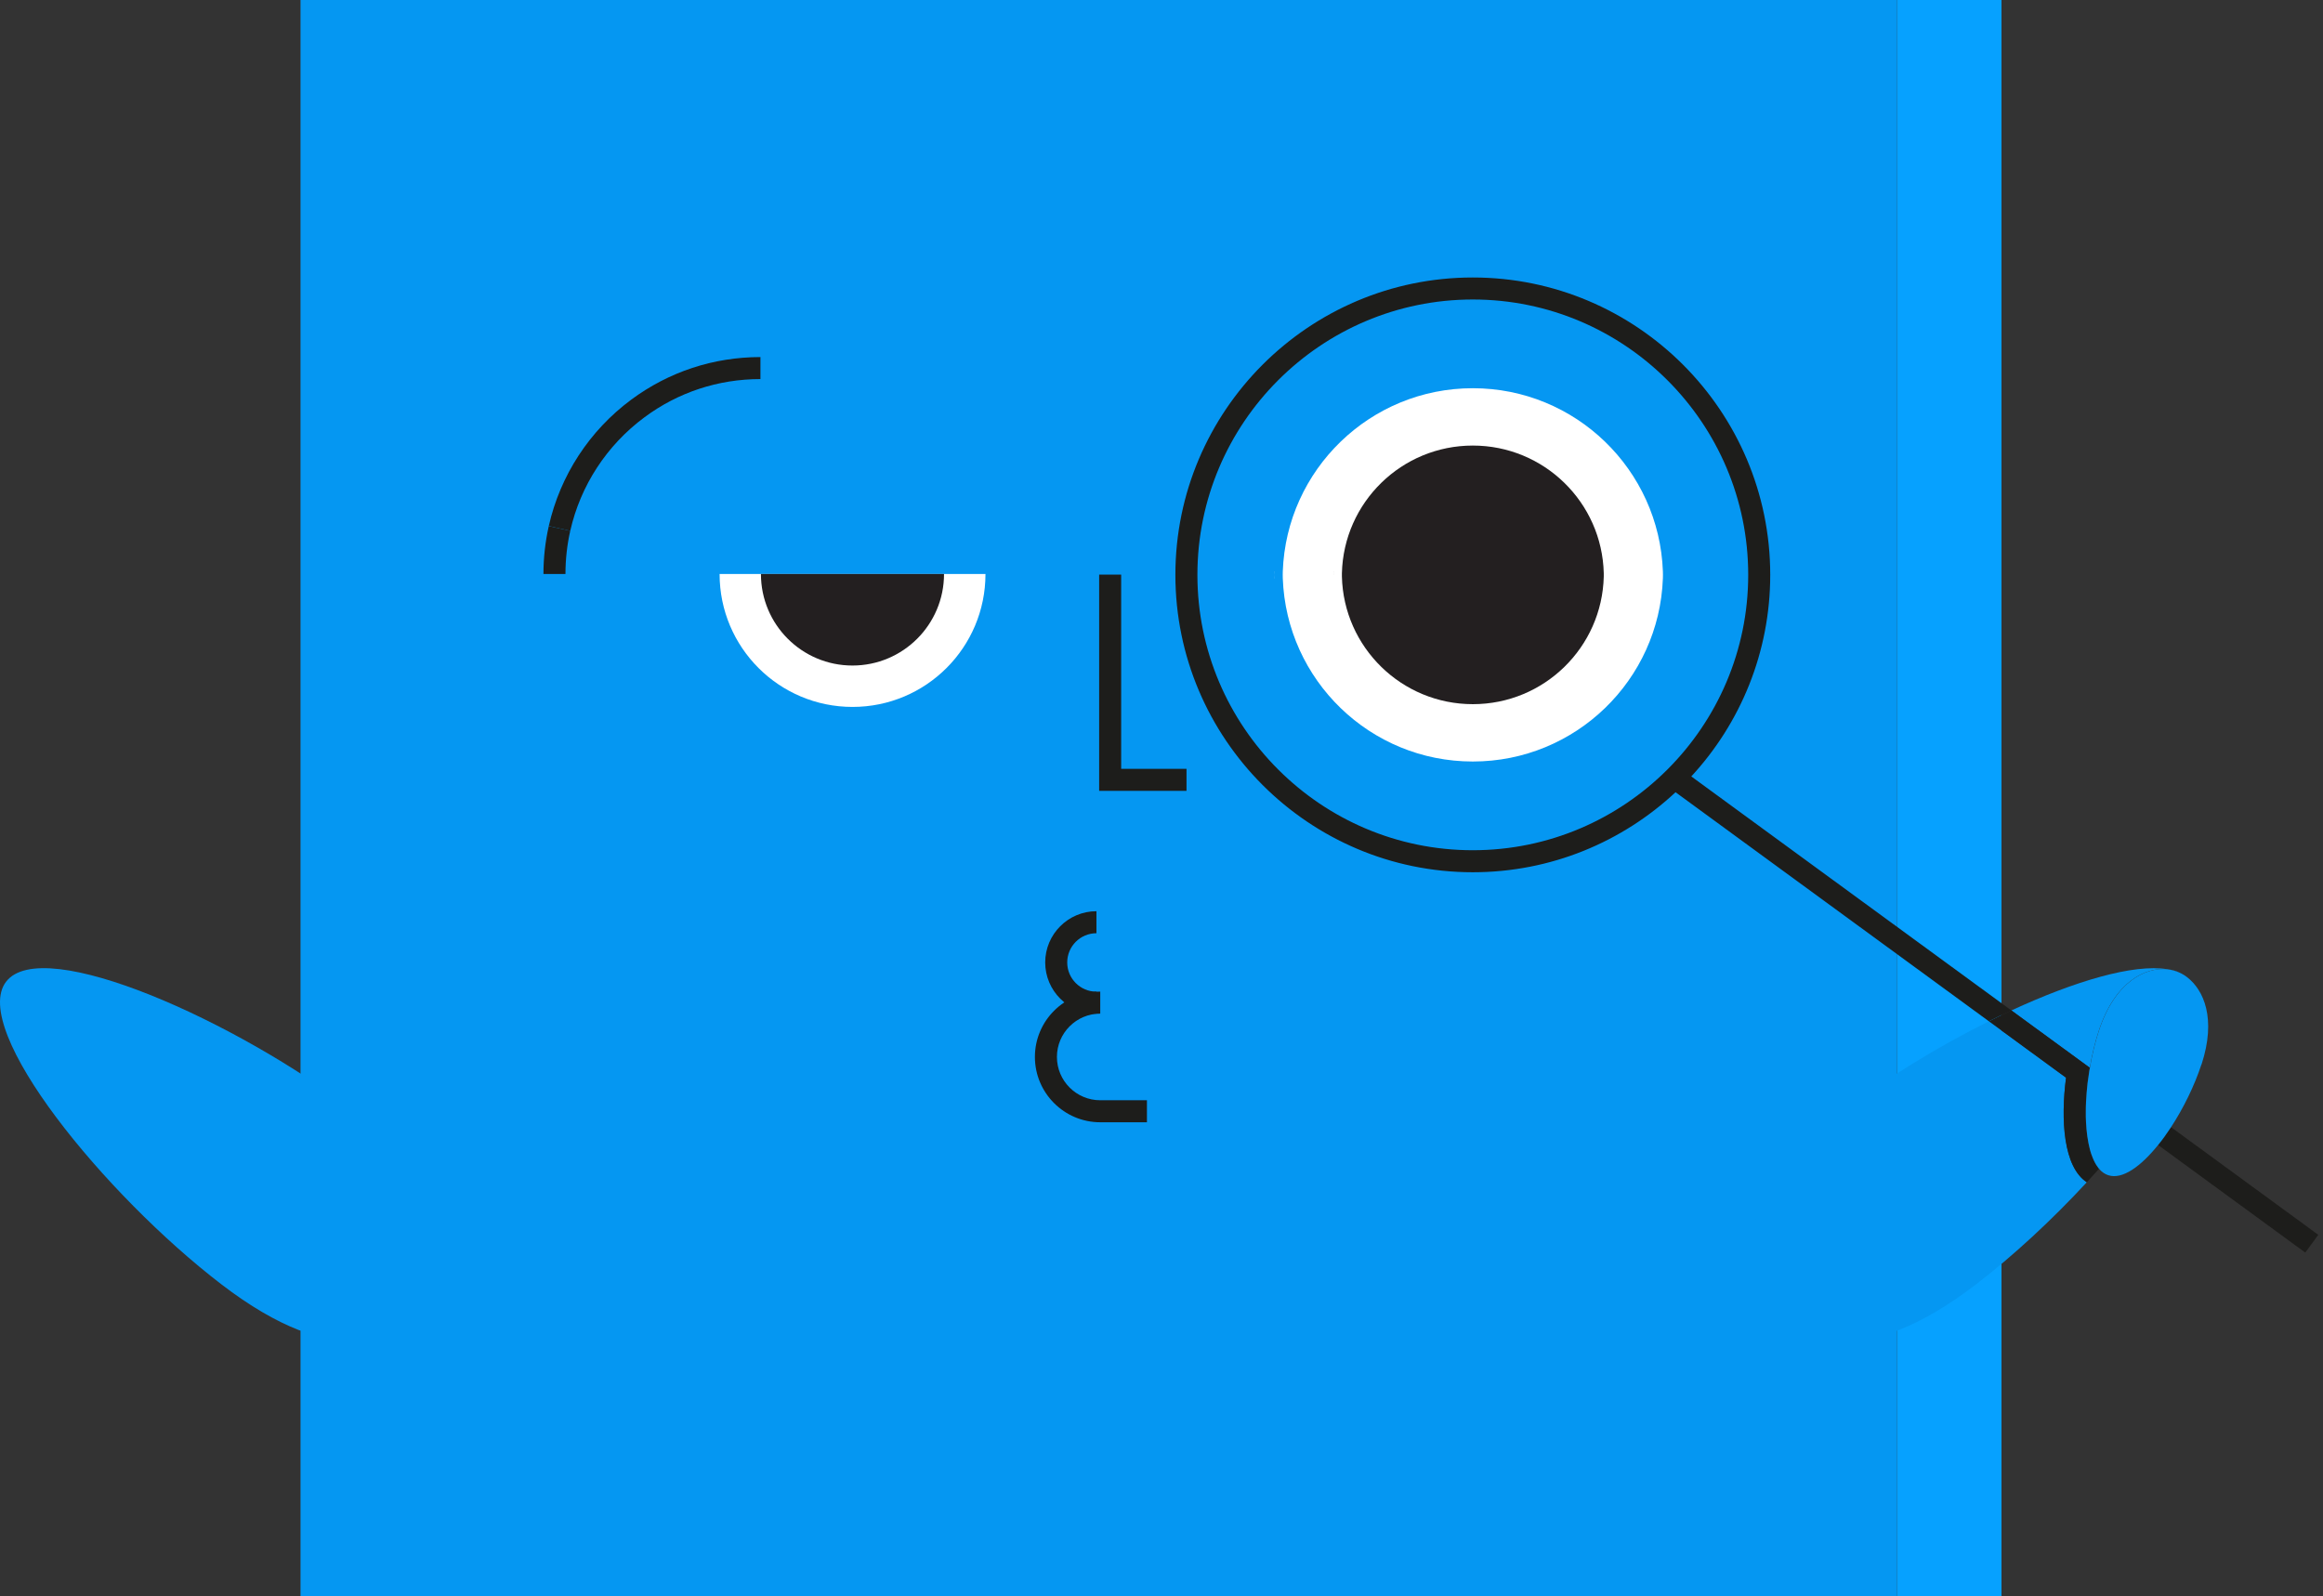<?xml version="1.0" encoding="UTF-8"?> <svg xmlns="http://www.w3.org/2000/svg" width="422" height="290" viewBox="0 0 422 290" fill="none"><rect x="0" y="0" width="422" height="290" fill="#333333" stroke="none"/> <path d="M344.593 0H54.593V290H344.593V0Z" fill="#0597F2"></path> <path d="M363.593 0H344.593V290H363.593V0Z" fill="#06A1FF"></path> <path d="M130.723 104.3C130.723 117.64 141.533 128.45 154.873 128.45C168.213 128.45 179.023 117.64 179.023 104.3H130.733H130.723Z" fill="white"></path> <path d="M138.233 104.3C138.233 113.49 145.683 120.93 154.863 120.93C164.043 120.93 171.493 113.48 171.493 104.3H138.223H138.233Z" fill="#231F20"></path> <path d="M302.093 104.46C302.093 104.67 302.083 104.88 302.083 105.09C301.413 123.58 286.213 138.37 267.553 138.37C248.893 138.37 233.703 123.58 233.033 105.09C233.033 104.88 233.023 104.67 233.023 104.46C233.023 104.25 233.033 104.03 233.033 103.82C233.703 85.33 248.903 70.54 267.553 70.54C286.203 70.54 301.413 85.33 302.083 103.82C302.083 104.03 302.093 104.24 302.093 104.46Z" fill="white"></path> <path d="M231.573 103.82H231.593C231.593 104.03 231.583 104.24 231.583 104.46C231.573 104.25 231.573 104.03 231.573 103.82Z" fill="white"></path> <path d="M300.663 103.82C300.663 104.03 300.663 104.25 300.653 104.46C300.653 104.24 300.643 104.03 300.643 103.82H300.663Z" fill="white"></path> <path d="M231.583 104.46C231.583 104.67 231.593 104.88 231.593 105.09H231.573C231.573 104.88 231.573 104.67 231.583 104.46Z" fill="white"></path> <path d="M300.663 105.09H300.643C300.643 104.88 300.653 104.67 300.653 104.46C300.663 104.67 300.663 104.88 300.663 105.09Z" fill="white"></path> <path d="M242.323 103.82H242.333C242.323 103.92 242.323 104.02 242.333 104.12C242.323 104.02 242.323 103.92 242.323 103.82Z" fill="#231F20"></path> <path d="M289.913 103.82C289.913 103.92 289.913 104.02 289.903 104.12C289.913 104.02 289.913 103.92 289.903 103.82H289.913Z" fill="#231F20"></path> <path d="M199.183 184.19C194.053 184.19 189.873 180.01 189.873 174.88C189.873 169.75 194.053 165.57 199.183 165.57V169.57C196.253 169.57 193.873 171.95 193.873 174.88C193.873 177.81 196.253 180.19 199.183 180.19V184.19Z" fill="#1D1D1B"></path> <path d="M208.353 203.92H199.873C193.333 203.92 188.003 198.6 188.003 192.05C188.003 185.5 193.323 180.18 199.873 180.18V184.18C195.533 184.18 192.003 187.71 192.003 192.05C192.003 196.39 195.533 199.92 199.873 199.92H208.353V203.92Z" fill="#1D1D1B"></path> <path d="M215.543 143.7H199.673V104.41H203.673V139.7H215.543V143.7Z" fill="#1D1D1B"></path> <path d="M138.143 64.88V68.88C130.473 68.88 123.183 71.28 117.063 75.83C110.233 80.89 105.453 88.22 103.593 96.46L99.693 95.58C101.763 86.4 107.083 78.24 114.683 72.61C121.503 67.56 129.613 64.88 138.143 64.88Z" fill="#1D1D1B"></path> <path d="M99.693 95.59L103.593 96.46C103.013 99.02 102.723 101.65 102.723 104.3H98.723C98.723 101.36 99.053 98.43 99.693 95.59Z" fill="#1D1D1B"></path> <path d="M379.093 214.82C372.793 221.64 365.723 228.19 359.013 233.34C337.893 249.55 326.543 243.49 321.603 237.05C316.673 230.62 313.753 218.08 334.873 201.88C342.493 196.03 351.973 190.21 361.303 185.57L375.323 195.82C374.323 203.48 374.843 212.04 379.093 214.82Z" fill="#0597F2"></path> <path d="M379.443 195.2C379.353 195.78 379.273 196.35 379.203 196.91C379.263 196.34 379.343 195.77 379.433 195.2H379.443Z" fill="#0597F2"></path> <path d="M393.753 176.12C389.863 175.7 384.243 178.22 381.263 187.31C380.573 189.42 380.023 191.7 379.633 194.01L365.393 183.6C376.833 178.31 387.573 175.08 393.753 176.12Z" fill="#0597F2"></path> <path d="M77.593 237.05C72.653 243.49 61.303 249.55 40.183 233.34C19.063 217.14 -5.557 187.06 1.113 178.37C7.773 169.68 43.203 185.67 64.323 201.88C85.443 218.08 82.523 230.62 77.593 237.05Z" fill="#0597F2"></path> <path d="M394.393 204.81C393.633 205.96 392.853 207.06 392.043 208.05L418.783 227.6L421.143 224.37L394.393 204.81ZM379.213 196.91C379.283 196.35 379.363 195.78 379.453 195.2C379.363 195.77 379.283 196.34 379.223 196.91H379.213ZM307.243 141.08C316.143 131.45 321.583 118.57 321.583 104.45C321.583 74.66 297.343 50.42 267.553 50.42C237.763 50.42 213.523 74.66 213.523 104.45C213.523 134.24 237.763 158.49 267.553 158.49C281.763 158.49 294.723 152.97 304.383 143.95L361.303 185.57C362.673 184.88 364.043 184.23 365.393 183.6L307.243 141.08ZM267.553 154.49C239.963 154.49 217.523 132.04 217.523 104.45C217.523 76.86 239.963 54.42 267.553 54.42C295.143 54.42 317.583 76.87 317.583 104.45C317.583 132.03 295.143 154.49 267.553 154.49Z" fill="#1D1D1B"></path> <path d="M291.343 104.16C291.353 104.26 291.353 104.36 291.343 104.46C291.353 104.56 291.353 104.66 291.343 104.75C291.033 117.62 280.503 127.95 267.563 127.95C254.623 127.95 244.083 117.62 243.773 104.75C243.763 104.66 243.763 104.56 243.773 104.46C243.763 104.36 243.763 104.26 243.773 104.16C244.083 91.29 254.613 80.96 267.553 80.96C280.493 80.96 291.033 91.29 291.343 104.16Z" fill="#231F20"></path> <path d="M379.453 195.2C379.363 195.78 379.283 196.35 379.213 196.91C379.273 196.34 379.353 195.77 379.443 195.2H379.453Z" fill="#1D1D1B"></path> <path d="M381.313 212.37C381.033 212.69 380.743 213.01 380.453 213.33C380.003 213.83 379.553 214.32 379.093 214.82C374.843 212.04 374.323 203.48 375.323 195.82L361.303 185.57C362.673 184.88 364.043 184.23 365.393 183.6L379.633 194.01C379.553 194.4 379.493 194.8 379.443 195.2C379.353 195.77 379.273 196.34 379.213 196.91C379.153 197.46 379.093 198.01 379.053 198.55C379.003 199.14 378.963 199.72 378.943 200.29C378.913 200.87 378.903 201.45 378.903 202.01C378.903 202.33 378.903 202.65 378.903 202.96C378.913 203.29 378.923 203.6 378.943 203.92C378.963 204.32 378.983 204.71 379.023 205.1C379.033 205.13 379.033 205.17 379.033 205.21C379.063 205.63 379.113 206.04 379.173 206.43C379.233 206.87 379.303 207.29 379.383 207.7C379.443 208 379.503 208.28 379.573 208.55C379.663 208.94 379.773 209.32 379.893 209.68C379.973 209.92 380.063 210.15 380.153 210.37C380.423 211.04 380.733 211.62 381.103 212.1C381.163 212.2 381.243 212.29 381.303 212.37H381.313Z" fill="#1D1D1B"></path> <path d="M381.403 212.27L381.353 212.42C381.353 212.42 381.353 212.39 381.313 212.37C381.343 212.34 381.373 212.3 381.403 212.27Z" fill="#1D1D1B"></path> <path d="M242.323 104.41C242.323 104.31 242.323 104.21 242.333 104.12C242.323 104.22 242.323 104.32 242.333 104.41H242.323Z" fill="#231F20"></path> <path d="M289.913 104.41H289.903C289.913 104.32 289.913 104.22 289.903 104.12C289.913 104.21 289.913 104.31 289.913 104.41Z" fill="#231F20"></path> <path d="M381.313 212.37C381.313 212.37 381.353 212.41 381.353 212.42L381.403 212.27C381.403 212.27 381.343 212.34 381.313 212.37ZM395.153 176.41C394.723 176.27 394.253 176.17 393.753 176.12C394.663 176.26 395.473 176.51 396.173 176.85C395.833 176.67 395.493 176.52 395.153 176.41ZM379.213 196.91C379.283 196.35 379.363 195.78 379.453 195.2C379.363 195.77 379.283 196.34 379.223 196.91H379.213Z" fill="#0597F2"></path> <path d="M399.913 193.42C398.643 197.29 396.653 201.35 394.393 204.81C393.633 205.96 392.853 207.06 392.043 208.05C388.903 211.95 385.553 214.38 382.993 213.54C382.373 213.34 381.833 212.96 381.353 212.42L381.403 212.27C381.403 212.27 381.343 212.34 381.313 212.37C381.253 212.29 381.173 212.2 381.113 212.1C380.743 211.62 380.433 211.04 380.163 210.37C380.073 210.15 379.983 209.92 379.903 209.68C379.783 209.32 379.673 208.94 379.583 208.55C379.513 208.28 379.453 208 379.393 207.7C379.313 207.29 379.243 206.87 379.183 206.44C379.133 206.03 379.083 205.62 379.043 205.21C379.043 205.17 379.043 205.13 379.033 205.1C379.023 205 379.023 204.9 379.013 204.8C378.983 204.51 378.973 204.22 378.953 203.92C378.933 203.6 378.923 203.29 378.913 202.96C378.913 202.65 378.913 202.33 378.913 202.01C378.913 201.45 378.913 200.87 378.953 200.29C378.973 199.72 379.013 199.14 379.063 198.55C379.103 198.01 379.163 197.46 379.223 196.91C379.293 196.35 379.373 195.78 379.463 195.2C379.513 194.8 379.573 194.4 379.653 194.01C380.043 191.7 380.593 189.42 381.283 187.31C384.263 178.22 389.883 175.7 393.773 176.12C394.683 176.26 395.493 176.51 396.193 176.85C396.243 176.87 396.293 176.9 396.343 176.93C396.653 177.09 396.963 177.29 397.263 177.52C397.273 177.53 397.293 177.55 397.313 177.56C400.333 179.88 402.663 185.08 399.933 193.42H399.913Z" fill="#0597F2"></path> </svg> 